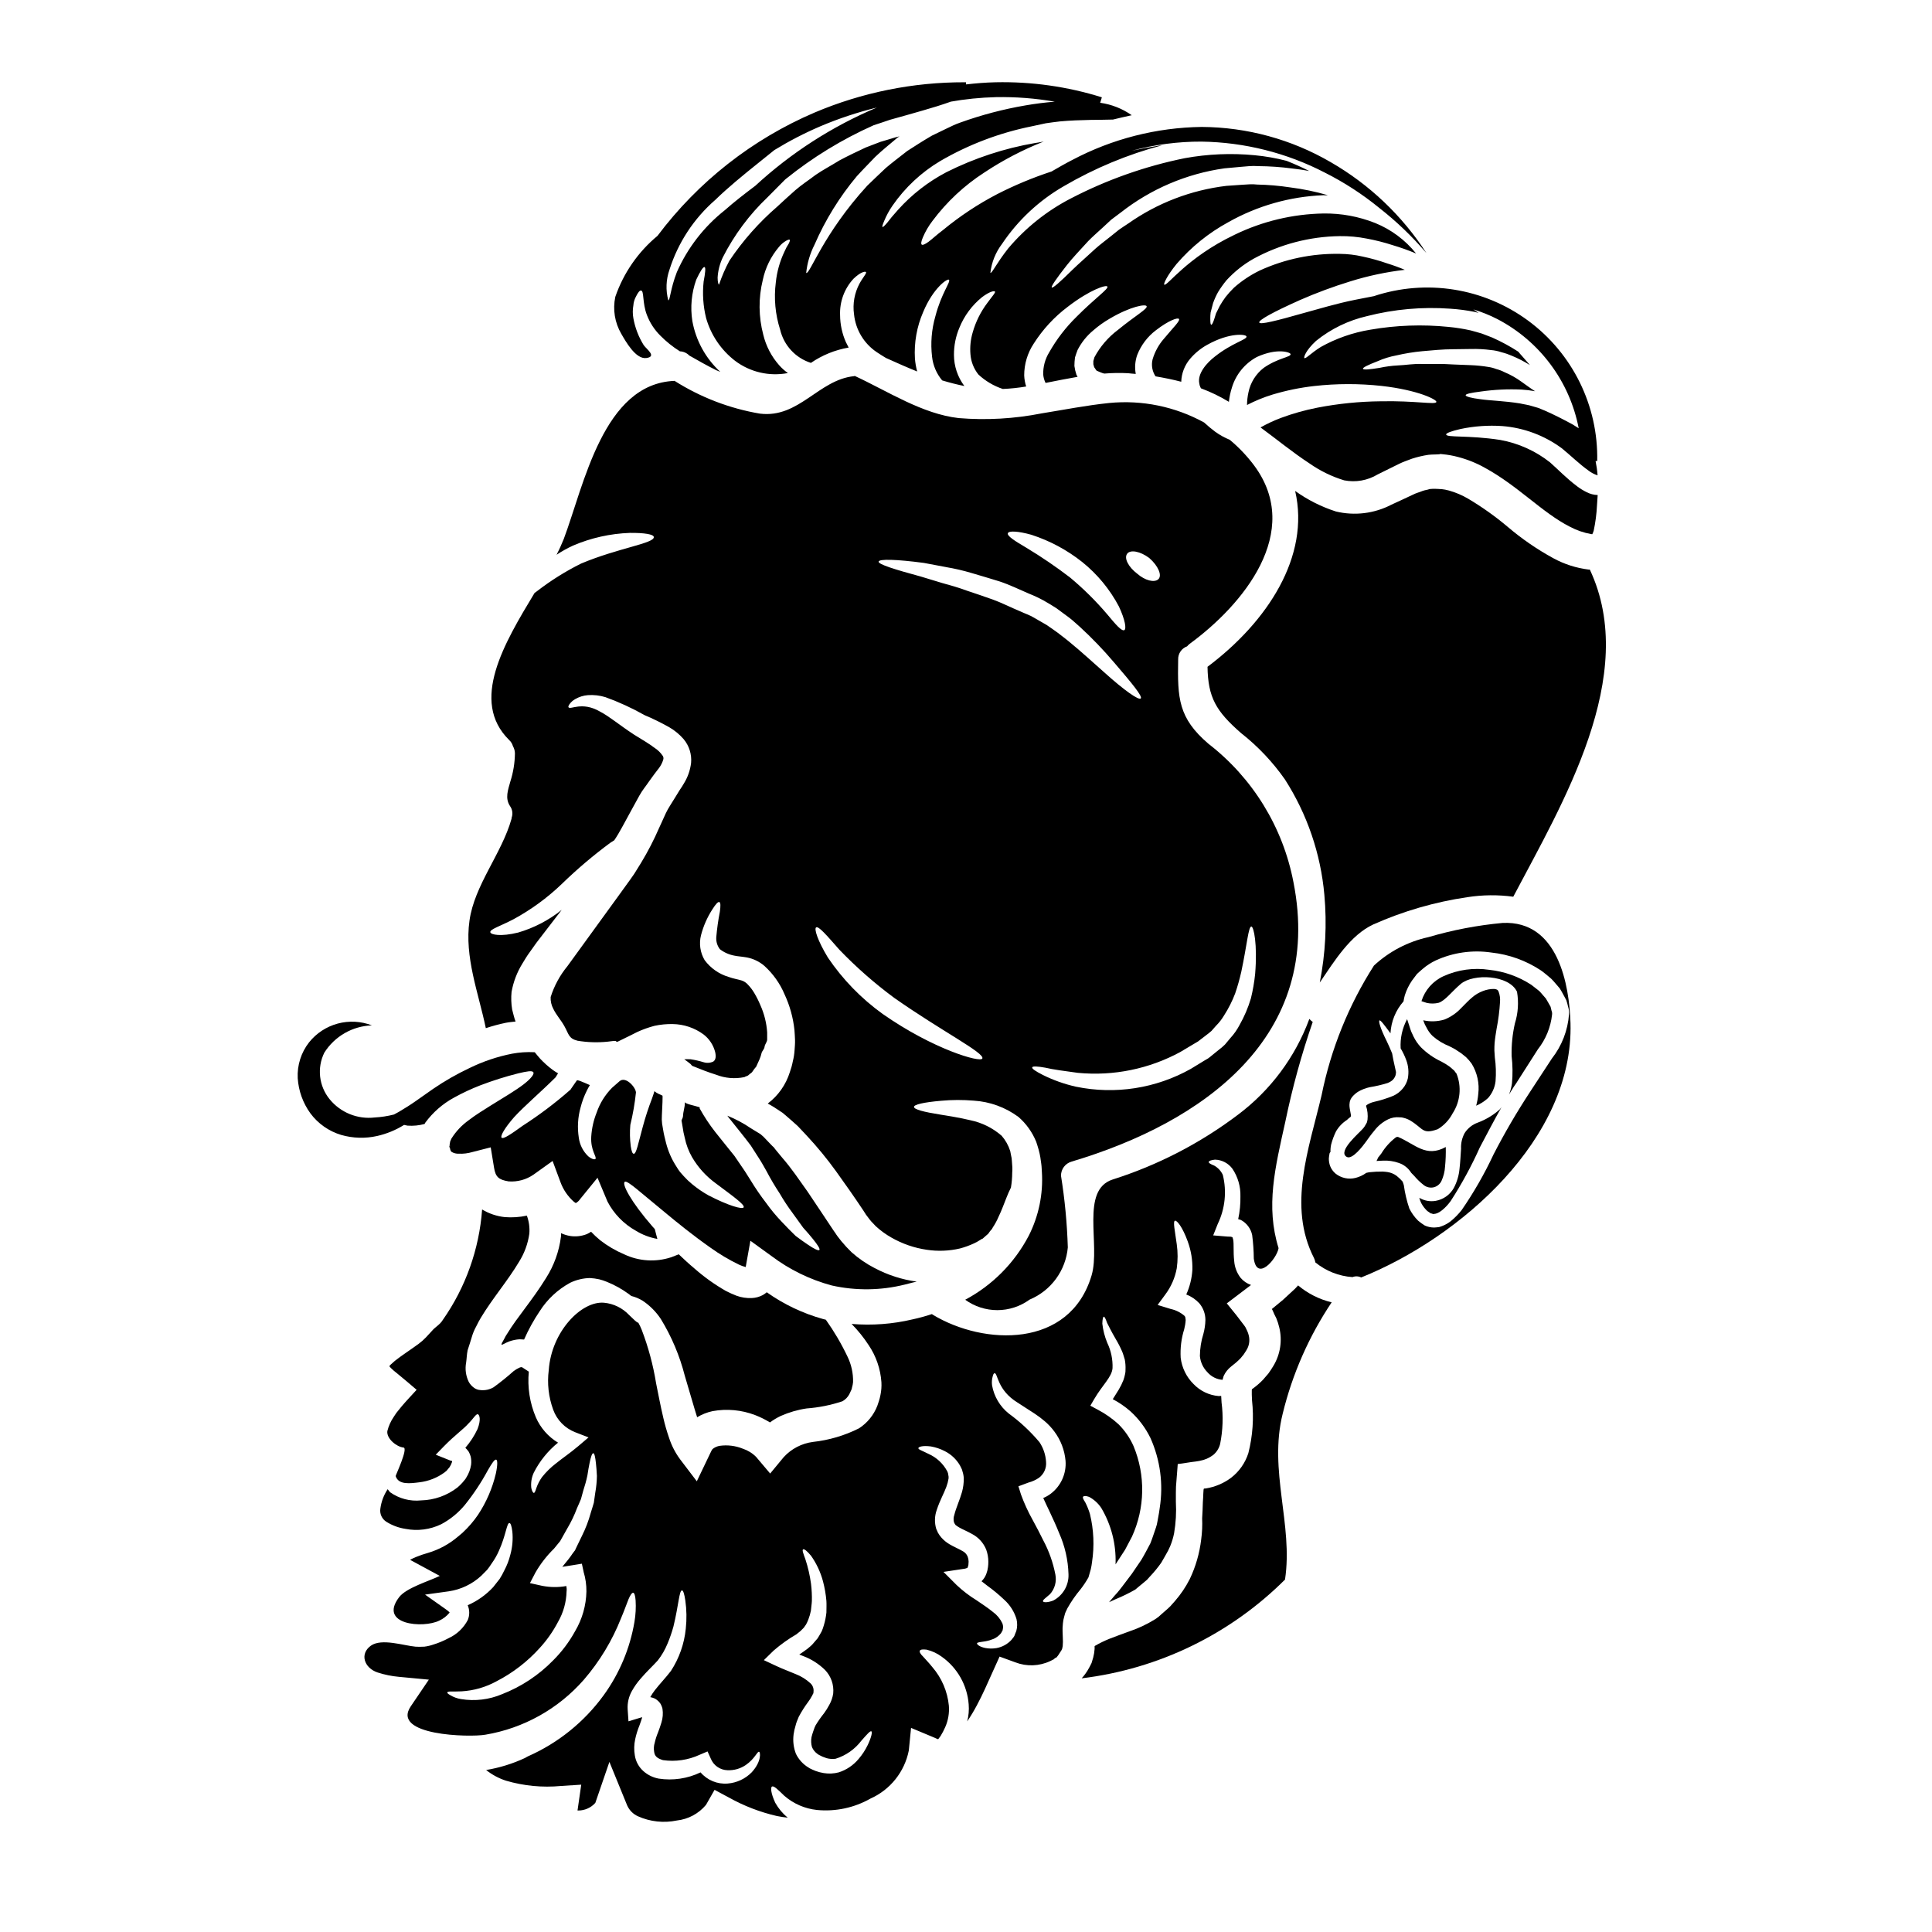 <?xml version="1.0" encoding="UTF-8"?>
<!-- Uploaded to: ICON Repo, www.iconrepo.com, Generator: ICON Repo Mixer Tools -->
<svg fill="#000000" width="800px" height="800px" version="1.1" viewBox="144 144 512 512" xmlns="http://www.w3.org/2000/svg">
 <g>
  <path d="m362.1 493.55c-5.34-1.484-10.379-3.883-14.902-7.086-0.328 0.281-0.68 0.531-1.055 0.746-0.902 0.477-1.902 0.746-2.922 0.789-1.379 0.059-2.754-0.152-4.047-0.621-0.965-0.375-1.91-0.801-2.832-1.277-2.945-1.684-5.715-3.66-8.266-5.902-1.523-1.273-2.894-2.551-4.199-3.793l-2.019 0.789v-0.004c-4.094 1.344-8.551 1.059-12.445-0.785-2.277-0.961-4.422-2.219-6.375-3.738-0.844-0.695-1.645-1.445-2.398-2.238-0.355 0.23-0.73 0.438-1.117 0.621-1.402 0.555-2.93 0.727-4.418 0.5-0.84-0.141-1.656-0.391-2.426-0.746-0.031 0.344 0.031 0.652-0.031 0.996-0.496 3.871-1.84 7.59-3.938 10.887-3.641 5.902-7.652 10.391-10.297 14.75v-0.004c-0.297 0.434-0.562 0.891-0.785 1.367l-0.496 0.906c-0.062 0.059-0.105 0.133-0.125 0.215-0.031 0.062-0.215 0.527 0 0.469 0.094-0.031 0.246-0.125 0.469-0.219h-0.004c0.484-0.258 0.984-0.488 1.492-0.688 0.875-0.309 1.785-0.5 2.711-0.559 0.395 0 0.789 0.031 1.211 0.062 1.156-2.625 2.543-5.144 4.148-7.523 2.012-3.156 4.797-5.75 8.09-7.531 1.625-0.773 3.394-1.199 5.195-1.242 0.836 0.047 1.668 0.164 2.484 0.34 0.68 0.172 1.348 0.391 1.992 0.656 2.066 0.832 4.023 1.918 5.82 3.234 0.25 0.184 0.469 0.344 0.684 0.527 1.055 0.258 2.062 0.68 2.988 1.246 1.91 1.273 3.551 2.91 4.82 4.824 2.867 4.68 5.016 9.766 6.375 15.086 0.812 2.801 1.684 5.754 2.613 8.867 0.219 0.715 0.438 1.398 0.652 2.113h0.004c1.258-0.762 2.637-1.309 4.078-1.617 3.797-0.695 7.719-0.328 11.324 1.059 1.352 0.523 2.652 1.168 3.887 1.93 0.898-0.66 1.855-1.234 2.863-1.715 2.18-0.965 4.484-1.637 6.844-1.988 3.231-0.238 6.418-0.875 9.488-1.898 0.781-0.43 1.418-1.078 1.836-1.867l0.527-1.121c0.102-0.203 0.164-0.426 0.188-0.652 0.145-0.465 0.238-0.945 0.281-1.43 0.059-2.359-0.453-4.695-1.492-6.812-1.625-3.406-3.539-6.664-5.727-9.738z"/>
  <path d="m496.91 489.13c-3.273-0.781-6.32-2.316-8.898-4.481-0.246 0.281-0.527 0.59-0.812 0.871-1.086 0.996-2.144 1.992-3.203 2.957-1.023 0.844-1.988 1.648-2.984 2.461h0.074l0.219 0.434v-0.004c0.109 0.301 0.234 0.59 0.375 0.875l0.559 1.117c0.328 0.801 0.59 1.621 0.785 2.461 0.836 3.465 0.273 7.121-1.574 10.172-0.434 0.684-0.84 1.371-1.309 1.992l-1.418 1.648c-0.883 0.918-1.852 1.75-2.894 2.488l-0.062 0.062-0.031 0.312v1.121l0.062 1.492v-0.004c0.516 4.68 0.191 9.41-0.965 13.969-0.824 2.609-2.434 4.902-4.602 6.566-1.945 1.449-4.207 2.41-6.598 2.801-0.59 0.094-0.59-0.062-0.652 0.246l-0.031 0.156-0.059 0.934c-0.031 0.789-0.062 1.574-0.125 2.363-0.031 1.363-0.094 2.766-0.184 4.199h-0.004c0.086 1.891 0 3.785-0.254 5.66-0.43 3.625-1.445 7.156-3.016 10.453-1.055 2.078-2.359 4.023-3.887 5.785l-1.273 1.434c-0.395 0.434-0.789 0.711-1.18 1.086l-1.18 1.027-0.59 0.531-0.156 0.152-0.312 0.215-0.121 0.094-0.5 0.344-0.004 0.004c-2.113 1.312-4.367 2.375-6.719 3.172-1.969 0.715-3.766 1.371-5.352 1.992h-0.004c-1.316 0.527-2.598 1.152-3.824 1.863-0.062 0.031-0.062 0.062-0.125 0.094v0.004c0.016 0.246 0.016 0.496 0 0.746-0.051 0.766-0.176 1.527-0.371 2.269l-0.344 1.148-0.094 0.312-0.062 0.125-0.344 0.684-0.184 0.344c-0.547 1.047-1.227 2.019-2.023 2.894 20.379-2.465 39.348-11.676 53.883-26.168 2.207-14.527-4.387-28.867-0.621-43.926 2.559-10.535 6.957-20.539 12.988-29.551z"/>
  <path d="m507.95 388.98c7.938-3.531 16.324-5.961 24.922-7.219 4.027-0.629 8.121-0.668 12.16-0.121 12.941-24.578 33.508-58.578 20.281-86.707h-0.371 0.004c-3.25-0.406-6.394-1.418-9.273-2.984-4.348-2.371-8.438-5.188-12.203-8.402-3.266-2.746-6.754-5.223-10.422-7.402-1.582-0.926-3.273-1.645-5.039-2.144-0.684-0.188-1.379-0.32-2.086-0.395h-0.344l-0.395-0.031-0.809-0.031h0.004c-0.508-0.016-1.02 0.008-1.527 0.062-0.621 0.246-1.055 0.215-1.867 0.5-0.871 0.371-1.648 0.527-2.551 0.992-1.898 0.906-3.793 1.773-5.691 2.644h0.004c-4.527 2.359-9.754 3-14.719 1.805-3.859-1.242-7.5-3.078-10.797-5.441 4.016 17.359-7.371 34.715-23.223 46.602 0.125 8.121 2.238 11.762 8.898 17.578h0.004c4.445 3.496 8.355 7.625 11.602 12.258 5.906 9.207 9.496 19.707 10.461 30.605 0.703 7.758 0.293 15.578-1.211 23.223 3.922-5.766 8.09-12.551 14.188-15.391z"/>
  <path d="m278.17 415.03c0.789-0.156 1.648-0.215 2.461-0.312-0.375-0.965-0.621-2.148-0.902-3.172-0.258-1.543-0.309-3.113-0.16-4.668 0.477-2.684 1.457-5.25 2.894-7.562 0.621-1.027 1.273-2.113 1.84-2.863l1.836-2.582c2.269-2.957 4.512-5.879 6.719-8.742l-0.004 0.004c-3.418 2.734-7.336 4.777-11.539 6.004-4.637 1.148-7.219 0.559-7.371-0.062-0.219-0.789 2.609-1.617 6.066-3.426l-0.004 0.004c4.695-2.539 9.027-5.699 12.879-9.395 4.043-3.93 8.344-7.578 12.879-10.926l1.027-0.652c1.496-2.207 2.754-4.789 4.137-7.25 0.844-1.555 1.68-3.078 2.523-4.602 0.844-1.523 1.77-2.555 2.613-3.828 0.434-0.59 0.871-1.211 1.309-1.801l0.711-0.934 0.531-0.684v-0.004c0.512-0.672 0.898-1.43 1.148-2.238 0.137-0.395 0.055-0.836-0.215-1.152-0.512-0.734-1.156-1.367-1.898-1.867-1.711-1.309-3.641-2.394-5.633-3.641-3.938-2.582-6.566-4.852-9.055-6.129-4.789-2.754-7.809-0.344-8.305-1.117-0.094-0.156 0-0.395 0.246-0.789h0.004c0.398-0.566 0.918-1.035 1.523-1.367 1.027-0.602 2.176-0.961 3.363-1.055 1.562-0.105 3.133 0.07 4.633 0.527 3.602 1.301 7.09 2.902 10.422 4.789 2.238 0.938 4.418 2.008 6.531 3.203 1.43 0.832 2.715 1.898 3.797 3.148 1.465 1.754 2.176 4.019 1.969 6.297-0.238 1.973-0.91 3.863-1.969 5.539-0.215 0.395-0.465 0.746-0.68 1.09l-0.375 0.559c0 0.031-0.031 0.031-0.031 0.062s-0.031 0.062-0.062 0.094-0.062 0.059 0 0.031v0.004c-0.039 0.035-0.07 0.074-0.098 0.121-0.375 0.621-0.742 1.242-1.148 1.867-0.746 1.273-1.711 2.613-2.301 3.891-0.59 1.273-1.18 2.551-1.773 3.891l-0.004-0.004c-1.391 3.219-3 6.336-4.82 9.336-0.496 0.809-0.996 1.645-1.523 2.457-0.438 0.746-0.996 1.434-1.492 2.176-1.027 1.434-2.086 2.894-3.148 4.356-4.262 5.848-8.711 12.008-13.348 18.387-1.988 2.418-3.5 5.195-4.445 8.184-0.055 1.094 0.191 2.184 0.715 3.148 0.789 1.648 2.055 2.988 2.926 4.574 1.18 2.086 1.09 3.266 3.484 3.856h-0.004c2.644 0.441 5.336 0.523 8 0.246l1.523-0.184h0.559l0.184 0.152 0.316 0.062 3.484-1.707c0.559-0.285 1.148-0.594 1.738-0.875 1.484-0.684 3.023-1.234 4.606-1.648 1.582-0.34 3.203-0.496 4.82-0.465 2.938 0.043 5.785 1 8.152 2.738 1.516 1.16 2.598 2.789 3.082 4.637 0.312 1.309 0.121 2.144-0.469 2.551-0.805 0.391-1.73 0.457-2.582 0.188-1.141-0.348-2.305-0.613-3.484-0.789-0.559 0-1.09-0.031-1.648 0 0.559 0.395 1.121 0.812 1.648 1.242 0.184 0.188 0.281 0.344 0.438 0.5 2.207 0.902 4.352 1.738 6.375 2.363 2.387 0.934 4.992 1.152 7.5 0.625 0.344-0.246 0.789-0.246 1.117-0.559 0.312-0.375 0.746-0.465 1.027-0.934s0.621-0.871 0.965-1.273c0.281-0.652 0.59-1.309 0.871-1.93 0.242-0.551 0.43-1.125 0.562-1.715 0.121-0.496 0.742-0.996 0.789-1.68 0.094-0.621 0.684-1.242 0.684-1.867v-1.898 0.004c-0.168-2.496-0.777-4.941-1.805-7.219-0.449-1.086-0.977-2.137-1.574-3.148-0.492-0.852-1.09-1.633-1.773-2.336-0.445-0.496-1.016-0.863-1.652-1.059-0.871-0.281-2.144-0.465-3.422-0.934h0.004c-2.543-0.758-4.769-2.316-6.348-4.445-1.18-1.988-1.527-4.359-0.965-6.598 0.633-2.438 1.652-4.758 3.019-6.871 0.871-1.371 1.492-2.055 1.836-1.93s0.375 1.023 0.125 2.672h-0.004c-0.43 2.203-0.738 4.426-0.93 6.66-0.078 1.141 0.262 2.269 0.961 3.172 1.141 0.875 2.477 1.461 3.891 1.711 0.809 0.184 1.836 0.215 3.234 0.465 1.727 0.324 3.336 1.098 4.664 2.242 2.316 2.098 4.144 4.676 5.356 7.559 1.387 2.984 2.269 6.176 2.613 9.445 0.062 0.871 0.125 1.738 0.152 2.644s-0.059 1.801-0.121 2.703v0.004c-0.062 0.996-0.219 1.988-0.469 2.957-0.184 0.973-0.449 1.93-0.789 2.859-1.035 3.312-3.078 6.219-5.848 8.309 0.527 0.312 1.086 0.59 1.617 0.934 0.789 0.527 1.574 1.027 2.363 1.555 0.742 0.652 1.492 1.273 2.238 1.93l1.148 1.027 0.621 0.559 0.469 0.5c0.621 0.652 1.242 1.336 1.898 2.019 2.777 2.977 5.363 6.125 7.746 9.426 2.426 3.363 4.883 6.875 7.25 10.422l0.434 0.684 0.219 0.344 0.09 0.125 0.965 1.273v0.004c0.262 0.328 0.543 0.641 0.844 0.934l0.742 0.789v-0.004c1.254 1.148 2.633 2.152 4.109 2.988 2.883 1.652 6.047 2.75 9.332 3.234 2.953 0.457 5.965 0.34 8.871-0.34 1.293-0.344 2.551-0.805 3.762-1.371 0.559-0.262 1.098-0.562 1.617-0.902l0.395-0.246 0.184-0.062c0.031 0 0.094-0.062 0.094-0.062l0.031-0.027 0.031-0.031 0.559-0.5 0.789-0.684c0.184-0.215 0.246-0.375 0.395-0.559 0.246-0.375 0.562-0.527 0.812-1.09l-0.004-0.004c0.594-0.887 1.102-1.824 1.523-2.801 0.902-1.867 1.523-3.672 2.117-5.117 0.352-0.91 0.746-1.805 1.184-2.676 0.223-1.301 0.336-2.617 0.34-3.934 0.043-0.488 0.051-0.977 0.031-1.461-0.031-0.594-0.094-1.18-0.125-1.742v-0.004c-0.02-0.473-0.09-0.941-0.215-1.398l-0.219-1.148h-0.004c-0.473-1.492-1.242-2.867-2.269-4.047-2.359-2.055-5.203-3.469-8.266-4.106-2.957-0.715-5.691-1.117-7.934-1.492-4.481-0.715-7.031-1.371-7.031-2.055 0.031-0.621 2.551-1.211 7.188-1.617 2.879-0.266 5.777-0.273 8.66-0.031 4.285 0.266 8.402 1.77 11.855 4.328 2.059 1.801 3.668 4.059 4.695 6.594 0.246 0.684 0.438 1.402 0.652 2.117 0.18 0.656 0.324 1.32 0.438 1.992 0.094 0.59 0.152 1.148 0.246 1.738 0.125 0.906 0.094 1.402 0.156 2.117h0.004c0.371 5.852-0.836 11.699-3.488 16.926-3.781 7.215-9.645 13.121-16.832 16.953 2.481 1.793 5.469 2.758 8.531 2.754 3.062-0.008 6.047-0.98 8.52-2.785 2.793-1.164 5.215-3.07 7-5.508 1.789-2.441 2.875-5.324 3.141-8.336-0.195-6.356-0.797-12.695-1.805-18.977-0.023-1.754 1.141-3.301 2.832-3.766 34.75-10.359 66.887-33.039 58.77-74.039-2.785-14.566-10.797-27.613-22.527-36.68-7.992-6.844-8.211-12.039-8.027-22.367v-0.004c-0.035-1.539 0.918-2.926 2.363-3.449 0.215-0.254 0.453-0.484 0.715-0.688 13.969-10.207 30.176-29.586 17.047-47.258-1.875-2.504-4.035-4.781-6.438-6.781-1.352-0.555-2.637-1.266-3.824-2.113-1.043-0.773-2.043-1.602-2.988-2.488-7.68-4.219-16.449-6.019-25.168-5.164-6.039 0.621-11.977 1.801-17.891 2.754-7.227 1.426-14.617 1.848-21.961 1.246-9.68-1.086-18.82-7.125-27.551-11.168-0.078 0.004-0.152 0.023-0.223 0.059-9.395 0.965-14.562 11.203-24.918 9.926-8.039-1.363-15.73-4.312-22.617-8.68-18.918 0.711-24.008 27.656-29.367 41.902-0.531 1.309-1.152 2.707-1.902 4.168l0.004 0.004c1.387-0.918 2.844-1.73 4.356-2.426 4.769-2.039 9.875-3.18 15.059-3.363 3.891-0.031 6.297 0.375 6.344 1.09 0.215 1.68-9.301 2.863-19.258 7.031-4.152 2.066-8.09 4.535-11.758 7.375-0.219 0.152-0.395 0.281-0.59 0.434-8.062 13.348-17.203 28.652-6.723 38.965v0.004c0.477 0.434 0.824 0.996 0.996 1.617 0.332 0.578 0.516 1.23 0.531 1.898-0.031 2.539-0.441 5.059-1.215 7.477-0.621 2.238-1.461 4.418-0.09 6.504 0.641 0.891 0.805 2.043 0.434 3.082 0.004 0.102-0.004 0.207-0.035 0.309-2.582 9.207-9.84 17.574-11.137 26.969-1.371 9.676 2.363 19.07 4.328 28.496l0.004 0.004c1.777-0.59 3.586-1.074 5.418-1.449zm178.7 7.715c1.242-0.746 2.488-1.461 3.703-2.207l0.902-0.531 0.684-0.527 1.461-1.117v-0.004c0.496-0.359 0.973-0.742 1.434-1.152l1.18-1.34c0.828-0.824 1.551-1.75 2.148-2.754 1.184-1.84 2.176-3.801 2.953-5.848 0.641-1.879 1.18-3.789 1.617-5.723 1.527-7.156 1.871-12.008 2.676-12.008 0.621 0.027 1.648 4.664 0.996 12.594-0.223 2.168-0.598 4.32-1.117 6.438-0.734 2.469-1.746 4.848-3.019 7.086-0.656 1.25-1.473 2.414-2.43 3.453-0.465 0.562-0.965 1.152-1.43 1.711-0.535 0.527-1.105 1.016-1.711 1.461l-1.77 1.434c-0.316 0.281-0.648 0.543-0.996 0.785l-0.906 0.527c-1.211 0.746-2.426 1.492-3.668 2.238-9.242 5.188-20.047 6.867-30.426 4.727-3.039-0.68-5.984-1.723-8.773-3.109-1.969-0.996-2.957-1.68-2.832-2.023 0.121-0.344 1.402-0.281 3.488 0.094 2.051 0.5 5.039 0.871 8.66 1.371l-0.004-0.004c9.414 0.898 18.879-1.043 27.184-5.57zm-14.168-132c0.871-1.148 3.484-0.652 5.848 1.121 2.394 2.082 3.484 4.637 2.426 5.629-1.059 0.992-3.543 0.344-5.602-1.461-2.344-1.773-3.555-4.137-2.656-5.289zm-25.324-5.008h-0.004c4.871 1.582 9.422 4.023 13.43 7.207 4.004 3.219 7.305 7.219 9.707 11.758 1.676 3.578 2.051 6.008 1.43 6.297-0.715 0.312-2.269-1.492-4.543-4.231-2.996-3.519-6.289-6.777-9.84-9.738-3.691-2.824-7.535-5.441-11.512-7.84-3.172-1.867-5.227-3.172-4.949-3.891 0.234-0.652 2.625-0.59 6.297 0.438zm-28.59 7.434 5.945 1.117-0.008 0.004c2.293 0.383 4.559 0.91 6.785 1.574 2.363 0.684 4.82 1.434 7.371 2.211 2.551 0.84 5.117 2.082 7.715 3.203v0.004c1.344 0.531 2.66 1.145 3.934 1.832 1.18 0.684 2.336 1.34 3.457 2.086 1.117 0.84 2.238 1.648 3.324 2.457 1.086 0.809 1.969 1.711 2.926 2.519 3.188 2.934 6.191 6.059 8.992 9.363 4.762 5.539 7.594 8.992 7.086 9.551-0.508 0.559-4.293-2.055-9.707-6.938-2.754-2.426-5.902-5.348-9.52-8.305-0.934-0.715-1.867-1.492-2.797-2.176-0.934-0.684-1.93-1.371-2.926-2.055-1.152-0.652-2.269-1.309-3.457-1.992-0.965-0.59-2.363-1.059-3.543-1.617-2.488-1.027-4.82-2.238-7.215-3.109-2.394-0.871-4.793-1.648-7.004-2.398-2.238-0.84-4.418-1.43-6.438-1.992-2.023-0.621-3.891-1.18-5.633-1.707-7-1.902-11.387-3.266-11.23-3.984 0.156-0.715 4.68-0.609 11.957 0.355zm-28.512 96.602c0.652-0.438 2.797 2.082 6.16 5.902 4.484 4.664 9.355 8.941 14.562 12.785 12.539 8.805 24.008 14.59 23.332 16.055-0.465 1.18-13.062-2.461-26.41-11.809-5.688-4.09-10.605-9.152-14.527-14.957-2.715-4.492-3.676-7.582-3.117-7.977z"/>
  <path d="m315.29 238.88c2.863-0.395 0.062-2.332-0.684-3.391h-0.004c-1.363-2.188-2.297-4.617-2.754-7.156-0.203-1.121-0.203-2.269 0-3.391 0.055-0.797 0.277-1.57 0.652-2.273 0.559-1.148 1.023-1.738 1.367-1.676 0.875 0.027 0.312 3.262 1.574 6.5 0.789 2.059 2.008 3.926 3.578 5.477 1.555 1.574 3.289 2.961 5.164 4.137 0.941 0.039 1.836 0.438 2.492 1.117 2.301 1.309 4.695 2.676 7.156 3.891 0.375 0.156 0.715 0.281 1.055 0.438-3.871-3.562-6.473-8.293-7.406-13.469-0.578-3.68-0.223-7.445 1.027-10.953 1.09-2.332 1.867-3.484 2.207-3.356 0.344 0.125 0.188 1.555-0.246 3.856-0.344 3.227-0.125 6.488 0.652 9.641 1.273 4.496 3.957 8.465 7.652 11.324 4.004 3.027 9.102 4.215 14.031 3.266-0.844-0.59-1.617-1.281-2.301-2.055-2.055-2.316-3.508-5.106-4.231-8.117-1.254-4.746-1.297-9.73-0.125-14.496 0.676-3.203 2.129-6.188 4.234-8.695 0.531-0.676 1.184-1.246 1.926-1.68 0.496-0.281 0.84-0.395 0.965-0.281 0.125 0.113 0.031 0.438-0.219 0.965-0.445 0.68-0.828 1.398-1.148 2.144-1.23 2.574-2.012 5.344-2.305 8.184-0.543 4.215-0.148 8.496 1.148 12.539 0.984 4.164 4.078 7.504 8.152 8.801 3.004-2.059 6.418-3.445 10.004-4.059-0.246-0.5-0.527-0.996-0.742-1.465v0.004c-0.992-2.246-1.512-4.672-1.527-7.125-0.145-3.559 1.129-7.027 3.543-9.645 1.867-1.801 3.047-1.992 3.293-1.801 0.312 0.281-0.742 1.34-1.676 3.047v-0.004c-1.348 2.504-1.863 5.371-1.465 8.184 0.418 4.051 2.606 7.707 5.977 9.988 0.84 0.562 1.676 1.09 2.488 1.574 2.828 1.273 5.57 2.492 8.266 3.578-0.301-1.121-0.5-2.266-0.594-3.422-0.25-4.219 0.496-8.441 2.18-12.32 2.707-6.504 6.535-9.02 6.844-8.559 0.531 0.5-2.019 3.543-3.606 9.676-1.008 3.484-1.305 7.133-0.875 10.734 0.254 2.305 1.188 4.481 2.676 6.254 1.93 0.59 3.891 1.086 5.879 1.492h0.004c-1.781-2.379-2.75-5.269-2.758-8.242-0.016-2.469 0.473-4.914 1.434-7.188 1.281-3.172 3.348-5.965 6.004-8.117 1.992-1.492 3.203-1.742 3.426-1.492 0.219 0.25-0.746 1.273-1.969 2.957v-0.004c-1.797 2.367-3.129 5.043-3.938 7.902-0.547 1.855-0.746 3.797-0.59 5.727 0.137 1.977 0.875 3.863 2.113 5.41 1.859 1.727 4.066 3.031 6.473 3.828 2.074-0.09 4.141-0.309 6.188-0.656-0.312-0.953-0.488-1.949-0.527-2.953 0-2.988 0.875-5.91 2.519-8.402 2.394-3.769 5.453-7.082 9.023-9.77 5.848-4.512 10.27-5.945 10.516-5.348 0.312 0.621-3.266 3.047-8.184 7.992v0.004c-2.852 2.789-5.293 5.965-7.258 9.438-1.082 1.766-1.633 3.809-1.574 5.879 0.07 0.77 0.281 1.52 0.621 2.211 2.801-0.559 5.633-1.121 8.492-1.617l-0.312-0.559 0.004-0.004c-0.258-0.75-0.438-1.527-0.539-2.312 0.004-0.762 0.055-1.52 0.156-2.273 0.219-0.684 0.438-1.34 0.684-1.969v0.004c1.023-2.004 2.445-3.773 4.18-5.207 1.348-1.176 2.809-2.219 4.356-3.109 5.539-3.266 9.582-3.938 9.77-3.266 0.281 0.684-3.051 2.519-7.656 6.297v-0.004c-2.559 1.93-4.672 4.394-6.184 7.219-0.078 0.34-0.172 0.672-0.285 0.996 0.016 0.289 0.016 0.582 0 0.871 0.125 0.281 0.125 0.562 0.25 0.812l0.281 0.395 0.121 0.219 0.285 0.312c0.09 0.062 0.059 0 0.09 0v-0.004c0.078 0.051 0.16 0.09 0.246 0.125 0.344 0.188 0.812 0.316 1.246 0.5l0.395 0.094h0.004c2.094-0.176 4.195-0.207 6.297-0.094 0.652 0.062 1.34 0.152 2.023 0.184-0.316-1.684-0.18-3.422 0.391-5.039 1.016-2.578 2.719-4.832 4.922-6.508 3.457-2.676 5.848-3.453 6.129-3.019 0.375 0.5-1.461 2.211-3.938 5.195-1.41 1.598-2.449 3.488-3.051 5.535-0.375 1.539-0.09 3.164 0.789 4.481 2.301 0.395 4.574 0.844 6.812 1.434 0.074-2.242 0.906-4.391 2.363-6.098 1.262-1.48 2.781-2.727 4.481-3.672 6.035-3.391 10.449-2.828 10.449-2.207 0.156 0.809-3.762 1.648-8.367 5.289-2.207 1.707-4.695 4.543-4.137 7.156 0.039 0.336 0.133 0.66 0.281 0.965l0.152 0.312v-0.004c2.578 0.953 5.059 2.152 7.406 3.578 0.137-1.27 0.398-2.519 0.789-3.734 1.035-3.492 3.422-6.426 6.629-8.152 5.539-2.519 8.988-1.18 8.926-0.742 0.125 0.789-3.356 0.992-7.125 3.637-2.082 1.609-3.519 3.918-4.039 6.5-0.242 1.094-0.367 2.211-0.375 3.332 2.164-1.121 4.422-2.043 6.75-2.758 3.617-1.086 7.324-1.848 11.074-2.269 5.914-0.664 11.883-0.676 17.797-0.031 9.738 1.09 14.777 3.672 14.562 4.262-0.246 0.789-5.41-0.371-14.777-0.184-5.606 0.055-11.199 0.617-16.707 1.68-3.336 0.648-6.613 1.57-9.801 2.758-1.832 0.695-3.609 1.527-5.316 2.488 4.328 3.172 8.461 6.594 13.035 9.582 2.797 1.953 5.883 3.453 9.145 4.445 3.047 0.594 6.207 0.035 8.867-1.574 1.867-0.934 3.762-1.867 5.664-2.797 0.992-0.5 2.269-0.934 3.422-1.371h-0.004c1.422-0.461 2.879-0.805 4.359-1.027 0.711-0.09 1.148-0.062 1.707-0.09l0.812-0.031 0.434-0.031 0.188-0.062h0.094l0.59 0.062c1.344 0.129 2.676 0.367 3.981 0.715 2.512 0.648 4.926 1.621 7.188 2.894 8.773 4.789 15.18 11.883 22.461 15.582 1.773 0.949 3.688 1.613 5.664 1.969 0.102 0.023 0.207 0.031 0.312 0.031 0.152-0.297 0.277-0.609 0.371-0.934 0.469-2.203 0.762-4.441 0.871-6.691 0.062-0.934 0.121-1.836 0.184-2.754h0.004c-1.043-0.031-2.066-0.301-2.988-0.789-0.863-0.426-1.688-0.938-2.457-1.52-2.863-2.148-5.07-4.484-7.188-6.348v-0.004c-3.844-3.031-8.371-5.07-13.188-5.941-8.492-1.309-14.281-0.559-14.344-1.461 0-0.344 1.34-0.871 3.793-1.434 3.629-0.766 7.344-1.031 11.047-0.785 5.727 0.441 11.215 2.488 15.832 5.902 2.43 1.992 4.637 4.172 7.035 5.879 0.727 0.566 1.547 0.996 2.426 1.277-0.094-1.273-0.27-2.539-0.527-3.789h0.434-0.004c0.309-14.633-6.512-28.5-18.285-37.188-11.777-8.688-27.039-11.113-40.926-6.504-1.629 0.301-3.254 0.621-4.875 0.949-5.289 1.059-9.84 2.488-13.562 3.484-7.434 2.117-11.699 3.172-11.914 2.551s3.516-2.703 10.672-5.902l-0.004-0.004c4.398-1.93 8.906-3.602 13.5-5.012 4.695-1.461 9.52-2.484 14.406-3.051-1.508-0.637-3.043-1.195-4.606-1.676-2.148-0.75-4.34-1.363-6.566-1.836-1.988-0.461-4.023-0.699-6.066-0.715-7.312-0.137-14.566 1.371-21.219 4.418-2.465 1.199-4.758 2.727-6.812 4.543-0.797 0.781-1.547 1.609-2.238 2.484-0.551 0.75-1.059 1.531-1.523 2.336l-0.996 1.992c-0.215 0.684-0.375 1.242-0.527 1.68-0.312 0.902-0.562 1.367-0.746 1.336-0.184-0.031-0.246-0.527-0.246-1.492h-0.004c-0.012-0.594 0.02-1.184 0.09-1.773 0.188-0.715 0.395-1.574 0.656-2.492v0.004c0.355-1 0.793-1.969 1.305-2.894 0.668-1.086 1.406-2.125 2.211-3.109 2.078-2.277 4.504-4.211 7.188-5.727 7.027-3.844 14.887-5.906 22.895-6.004 2.394-0.031 4.781 0.188 7.125 0.652 2.328 0.43 4.625 1.012 6.879 1.746 2.102 0.621 4.168 1.359 6.191 2.207-2.867-3.582-6.609-6.367-10.863-8.09-4.352-1.727-9.004-2.582-13.688-2.516-8.156 0.145-16.18 2.062-23.52 5.625-12.82 6.098-17.984 13.844-18.668 13.223-0.246-0.152 0.684-2.301 3.297-5.512h0.004c3.848-4.465 8.477-8.199 13.656-11.02 7.703-4.348 16.328-6.801 25.168-7.156 0.395 0 0.812 0.031 1.246 0-3.289-0.961-6.648-1.656-10.047-2.082-2.887-0.438-5.793-0.688-8.711-0.746-0.672-0.078-1.348-0.102-2.023-0.062l-2.055 0.125-4.016 0.281v-0.004c-9.383 1.113-18.344 4.543-26.066 9.988-0.844 0.562-1.68 1.09-2.461 1.648-0.789 0.621-1.492 1.18-2.207 1.773-1.43 1.148-2.828 2.176-4.012 3.234-2.363 2.207-4.481 4.012-6.129 5.629-3.266 3.234-5.195 4.918-5.449 4.668-0.25-0.246 1.18-2.336 4.016-5.945 1.434-1.836 3.394-3.891 5.633-6.344 1.18-1.211 2.519-2.363 3.938-3.672 0.68-0.652 1.398-1.309 2.144-1.992 0.789-0.621 1.648-1.211 2.488-1.867v0.004c7.981-6.285 17.488-10.344 27.551-11.762 1.434-0.121 2.894-0.246 4.356-0.395l2.207-0.188h0.004c0.777-0.059 1.559-0.059 2.332 0 3.019 0.02 6.031 0.227 9.023 0.625 1.523 0.156 3.019 0.395 4.512 0.652-1.93-0.965-3.938-1.867-5.973-2.676-2.785-0.727-5.625-1.223-8.492-1.492-6.176-0.59-12.398-0.324-18.5 0.785-10.484 2.129-20.617 5.707-30.113 10.629-6.383 3.285-12.051 7.797-16.68 13.285-3.148 3.984-4.293 6.656-4.723 6.473v-0.004c0.324-2.781 1.387-5.422 3.078-7.652 4.231-6.312 9.863-11.566 16.457-15.348 8.133-4.746 16.863-8.375 25.961-10.797l-0.84 0.094-3.734 0.652c-1.18 0.219-2.293 0.469-3.449 0.699h0.004c6.027-1.633 12.25-2.449 18.496-2.422 11.383 0.168 22.566 2.981 32.672 8.219 5.117 2.574 9.941 5.703 14.387 9.328 4.562 3.566 8.762 7.586 12.527 11.992-6.43-9.938-15.133-18.199-25.387-24.105-10.375-6.039-22.152-9.254-34.156-9.324-11.961 0.152-23.707 3.148-34.281 8.738-1.883 0.957-3.703 2.019-5.531 3.074-4.945 1.621-9.762 3.625-14.395 5.996-5.125 2.668-9.953 5.871-14.406 9.551-1.617 1.211-2.863 2.394-3.793 3.078-0.934 0.684-1.574 0.934-1.801 0.746-0.227-0.184-0.156-0.871 0.312-1.93l-0.004 0.004c0.66-1.555 1.516-3.019 2.547-4.359 3.777-5.055 8.422-9.395 13.723-12.812 4.945-3.285 10.223-6.039 15.742-8.215-0.746 0.156-1.523 0.281-2.269 0.395v-0.004c-8.164 1.402-16.078 4.004-23.484 7.715-4.848 2.539-9.199 5.918-12.852 9.988-1.273 1.402-2.238 2.586-2.863 3.426-0.684 0.789-1.09 1.18-1.242 1.117s0.031-0.621 0.434-1.574v-0.004c0.586-1.434 1.328-2.797 2.211-4.07 3.316-4.797 7.625-8.824 12.629-11.809 7.519-4.379 15.707-7.488 24.234-9.207 1.242-0.281 2.488-0.531 3.762-0.812 1.242-0.152 2.461-0.375 3.766-0.496 2.703-0.246 5.379-0.344 8.059-0.395 1.992-0.031 3.984-0.031 5.973-0.094 1.617-0.395 3.297-0.789 4.981-1.148-2.488-1.746-5.356-2.879-8.367-3.301l0.445-1.445c-9.113-2.852-18.629-4.195-28.172-3.988-2.672 0.059-5.269 0.277-7.824 0.57v-0.57h-0.395c-13.656-0.035-27.18 2.699-39.754 8.031-16.496 7.055-30.848 18.32-41.617 32.668-5.141 4.262-9.012 9.855-11.184 16.168-0.703 3.34-0.145 6.82 1.574 9.77 1.18 2.051 3.856 6.844 6.656 6.438zm177.48-4.543h-0.004c3.945-3.184 8.562-5.426 13.504-6.562 7.195-1.84 14.637-2.504 22.043-1.969 2.215 0.141 4.418 0.43 6.594 0.871 0.312 0.094 0.621 0.152 0.934 0.246-0.469-0.344-0.938-0.625-1.406-0.938v0.004c2.199 0.664 4.336 1.523 6.379 2.57 11.223 5.852 19.16 16.504 21.559 28.934-0.539-0.336-1.078-0.672-1.609-1.012-2.461-1.34-5.164-2.707-7.312-3.641-0.59-0.246-1.211-0.496-1.801-0.742-0.562-0.156-1.09-0.312-1.617-0.469-0.996-0.344-2.18-0.469-3.203-0.715-4.262-0.684-7.934-0.742-10.484-1.117-2.519-0.312-3.938-0.715-3.938-1.059s1.402-0.652 3.938-0.965l-0.004-0.004c3.602-0.516 7.246-0.695 10.887-0.527 1.199 0.074 2.394 0.219 3.578 0.434-1.398-0.871-2.551-1.801-3.699-2.582h-0.004c-1.363-0.984-2.836-1.809-4.387-2.457-0.703-0.363-1.441-0.645-2.207-0.844-0.691-0.27-1.41-0.457-2.148-0.559-1.5-0.246-3.016-0.398-4.535-0.461-1.574-0.059-3.148-0.121-4.637-0.184-2.988-0.215-5.633-0.094-8.121-0.125-2.457-0.121-4.637 0.312-6.598 0.375-1.652 0.086-3.293 0.305-4.91 0.652-2.676 0.438-4.231 0.562-4.356 0.246-0.125-0.316 1.242-0.992 3.891-2.019h-0.004c1.582-0.699 3.242-1.211 4.945-1.527 2.254-0.523 4.543-0.898 6.848-1.117 2.519-0.215 5.41-0.527 8.336-0.527 1.492 0 3.047-0.031 4.637-0.062 1.754-0.043 3.512 0.051 5.254 0.281 0.965 0.082 1.914 0.281 2.832 0.59 0.938 0.234 1.852 0.547 2.738 0.934 1.652 0.684 3.246 1.504 4.762 2.457-0.684-0.789-1.402-1.617-2.086-2.398-0.344-0.395-0.684-0.746-0.996-1.152-2.191-1.422-4.488-2.668-6.875-3.731-0.934-0.344-1.836-0.715-2.754-1.059-1.027-0.312-2.055-0.59-3.082-0.871l-0.004 0.004c-1.887-0.418-3.797-0.719-5.723-0.902-6.938-0.707-13.941-0.457-20.812 0.742-4.598 0.754-9.027 2.301-13.094 4.574-2.644 1.648-4.047 3.266-4.356 2.926-0.188-0.188 0.34-1.992 3.106-4.543zm-84.855-64.594c5.231-0.098 10.461 0.305 15.617 1.203-2.621 0.211-5.227 0.543-7.762 0.984-5.879 1.004-11.656 2.523-17.266 4.543-0.59 0.215-1.43 0.527-1.801 0.715l-1.969 0.934c-1.273 0.621-2.551 1.242-3.793 1.836-2.301 1.34-4.422 2.707-6.504 4.047-1.992 1.574-3.938 3.016-5.727 4.543-1.68 1.617-3.356 3.148-4.883 4.664-11.73 12.82-15.211 23.582-16.176 23.117l-0.004-0.004c0.273-2.606 1.02-5.141 2.207-7.477 2.848-6.551 6.621-12.66 11.203-18.141 1.523-1.68 3.203-3.363 4.918-5.164 1.801-1.711 3.824-3.328 5.879-5.074 0.152-0.121 0.34-0.215 0.527-0.34-0.395 0.09-0.789 0.184-1.121 0.281-1.34 0.395-2.613 0.809-3.938 1.18-1.309 0.5-2.613 0.996-3.891 1.492-2.269 1.059-4.758 2.242-6.965 3.426-2.144 1.34-4.356 2.488-6.297 3.824-1.867 1.434-3.731 2.613-5.41 4.078-1.68 1.465-3.266 2.953-4.789 4.352l-0.004 0.004c-4.84 4.184-9.102 8.996-12.664 14.312-1.094 2.031-2.016 4.156-2.754 6.344-0.152 0-0.375-0.621-0.375-1.867 0.109-1.852 0.574-3.668 1.371-5.348 3.027-5.957 7.047-11.355 11.887-15.961 1.461-1.465 2.984-3.019 4.602-4.637 0.078-0.074 0.176-0.145 0.254-0.215 7.078-5.707 14.867-10.469 23.172-14.176l0.113-0.047c1.434-0.469 2.863-0.934 4.293-1.434 2.797-0.789 5.691-1.574 8.586-2.426 2.519-0.715 5.043-1.496 7.5-2.363l-0.227 0.023-0.004 0.004c4.027-0.719 8.102-1.133 12.191-1.234zm-46.488 7.715c4.844-2.051 9.848-3.711 14.957-4.961-11.859 4.996-22.762 12.016-32.219 20.738-2.922 2.199-5.695 4.348-8.094 6.481-5.504 4.348-9.863 9.977-12.695 16.398-1.773 4.602-1.773 7.477-2.269 7.477-0.719-2.676-0.609-5.504 0.312-8.117 2.266-7.164 6.465-13.562 12.133-18.496 3.356-3.266 7.309-6.504 11.477-9.84 1.059-0.84 2.117-1.68 3.172-2.551 0.348-0.273 0.68-0.543 1.012-0.816 3.914-2.394 7.996-4.504 12.215-6.312z"/>
  <path d="m433.06 559.91c0.148-0.637 0.262-1.281 0.336-1.93 0.652-4.258 0.465-8.602-0.559-12.785-0.32-1.062-0.738-2.094-1.242-3.078-0.469-0.715-0.746-1.215-0.559-1.465 0.188-0.246 0.684-0.281 1.574 0.031 1.324 0.703 2.449 1.73 3.266 2.988 2.625 4.449 3.93 9.551 3.762 14.715v0.188c0.074-0.141 0.156-0.27 0.25-0.395 0.746-1.148 1.496-2.301 2.269-3.484 0.594-1.121 1.18-2.238 1.805-3.426h0.004c3.481-7.606 3.641-16.316 0.434-24.043-0.957-2.16-2.309-4.125-3.981-5.789-1.629-1.488-3.438-2.766-5.387-3.797l-2.082-1.117 1.059-1.805c2.207-3.762 4.633-5.785 4.82-8.121h0.004c0.09-2.332-0.391-4.648-1.402-6.75-0.668-1.621-1.109-3.328-1.305-5.07 0.031-1.18 0.184-1.805 0.395-1.84 0.207-0.031 0.496 0.562 0.871 1.648 0.5 0.965 1.152 2.336 2.269 4.231l-0.004 0.004c0.648 1.07 1.219 2.18 1.715 3.328 0.281 0.621 0.465 1.402 0.715 2.176v0.004c0.16 0.859 0.223 1.738 0.184 2.613 0.016 0.418-0.027 0.836-0.125 1.242-0.105 0.535-0.25 1.062-0.434 1.574-0.344 0.871-0.762 1.715-1.242 2.519-0.531 0.871-1.059 1.711-1.574 2.519 1.691 0.887 3.266 1.973 4.699 3.234 2.195 1.996 3.992 4.391 5.289 7.062 2.594 5.797 3.445 12.223 2.457 18.5-0.125 0.84-0.215 1.648-0.395 2.457l-0.215 1.18-0.125 0.621-0.059 0.281-0.125 0.375-0.031 0.152c-0.527 1.465-0.934 2.867-1.523 4.328-0.789 1.496-1.574 3.019-2.398 4.387-0.84 1.242-1.68 2.488-2.519 3.699-0.844 1.121-1.68 2.238-2.519 3.328-0.531 0.746-0.875 1.086-1.34 1.68-0.469 0.496-0.906 0.996-1.309 1.492-0.312 0.344-0.59 0.684-0.875 1.027 0.625-0.281 1.246-0.59 1.902-0.871l0.004 0.004c1.695-0.703 3.348-1.512 4.945-2.418l0.188-0.125c0.062-0.027 0.652-0.559 0.652-0.559l1.211-0.996c0.395-0.344 0.844-0.684 1.18-0.996l0.746-0.84h0.008c1.082-1.141 2.082-2.359 2.988-3.641 0.652-1.086 1.242-2.176 1.836-3.234 0.188-0.434 0.375-0.84 0.59-1.273l-0.004-0.004c0.438-1.078 0.77-2.191 0.996-3.328 0.465-2.742 0.625-5.531 0.469-8.305v-2.481l0.031-1.574c0.062-0.789 0.121-1.574 0.184-2.363s0.125-1.574 0.188-2.398l0.09-1.211 1.18-0.152 2.426-0.375 1.242-0.156c0.375-0.031 0.996-0.184 1.059-0.184l0.008-0.004c1.266-0.227 2.457-0.75 3.481-1.527 0.91-0.75 1.555-1.777 1.84-2.922 0.73-3.629 0.855-7.352 0.375-11.023l-0.094-1.707c-0.246 0-0.469 0.031-0.684 0.031h-0.004c-2.523-0.215-4.879-1.344-6.629-3.176-1.895-1.867-3.098-4.324-3.418-6.965-0.148-2.559 0.168-5.117 0.934-7.562 0.207-0.805 0.34-1.625 0.391-2.457-0.062-0.559-0.062-0.844-0.344-1.121h0.004c-1.047-0.891-2.297-1.512-3.641-1.801l-3.453-1.059 2.023-2.754v-0.004c1.543-2.055 2.586-4.441 3.047-6.969 0.297-2.106 0.297-4.242 0-6.348-0.496-3.641-1.059-6.07-0.465-6.254 0.496-0.125 1.969 1.617 3.391 5.539h-0.004c0.875 2.394 1.285 4.93 1.215 7.477-0.141 2.258-0.691 4.473-1.617 6.535 1.312 0.504 2.496 1.305 3.453 2.336 1.043 1.234 1.617 2.797 1.617 4.414-0.027 1.242-0.207 2.473-0.531 3.672-0.602 1.902-0.914 3.883-0.93 5.879 0.141 1.617 0.844 3.137 1.988 4.293 1.02 1.18 2.461 1.91 4.016 2.023 0.09-0.344 0.184-0.652 0.281-0.996 0.465-1.016 1.168-1.902 2.055-2.582 0.848-0.633 1.648-1.328 2.391-2.086l0.871-1.055 0.684-1.059c0.773-1.188 1.012-2.644 0.656-4.016-0.094-0.395-0.227-0.781-0.395-1.148l-0.285-0.59c-0.121-0.305-0.289-0.59-0.496-0.844l-2.086-2.734c-0.84-1.059-1.707-2.086-2.551-3.148 2.055-1.555 4.109-3.109 6.191-4.695 0.062-0.062 0.156-0.125 0.215-0.188l0.004-0.004c-1.062-0.363-2.008-1.008-2.734-1.863-1.004-1.293-1.598-2.852-1.715-4.481-0.281-2.457-0.031-4.481-0.281-5.723-0.184-0.562-0.184-0.59-0.184-0.59-0.062-0.031-0.25-0.062-0.438-0.125v-0.004c-0.301 0.008-0.602-0.004-0.898-0.031l-3.766-0.312 1.215-3.051v0.004c1.945-4.043 2.418-8.637 1.336-12.988-0.477-1.039-1.273-1.898-2.269-2.457-0.938-0.375-1.496-0.684-1.465-0.965s0.59-0.5 1.648-0.621c1.84 0.047 3.551 0.945 4.637 2.426 1.441 2.148 2.18 4.691 2.113 7.281 0.043 2.035-0.156 4.074-0.59 6.062 0.242 0.062 0.484 0.133 0.719 0.223 1.531 0.82 2.625 2.277 2.984 3.981 0.27 2.074 0.414 4.16 0.434 6.254 0.844 6.129 5.945 0.215 6.535-2.613 0-0.062 0-0.125 0.031-0.152-3.453-11.141-0.934-21.254 1.801-33.57v-0.004c1.848-8.938 4.269-17.746 7.25-26.371-0.328-0.234-0.629-0.508-0.898-0.809-3.731 10.129-10.316 18.961-18.961 25.426-10.012 7.559-21.234 13.355-33.191 17.145-8.559 2.797-3.172 17.23-5.539 25.352-5.746 19.508-28.574 18.637-42.07 10.488-0.094-0.062-0.156-0.125-0.25-0.184l-0.004-0.004c-1.68 0.559-3.387 1.027-5.117 1.398-5.293 1.254-10.754 1.664-16.176 1.211 1.688 1.711 3.199 3.586 4.512 5.602 1.98 2.922 3.148 6.316 3.391 9.84 0.066 1.125-0.02 2.258-0.246 3.363-0.109 0.578-0.258 1.148-0.438 1.707l-0.395 1.18c-0.949 2.449-2.644 4.535-4.844 5.969-3.82 1.922-7.953 3.144-12.203 3.609-2.988 0.387-5.746 1.82-7.777 4.047l-3.578 4.328-3.734-4.418c-0.992-0.992-2.207-1.738-3.543-2.176-1.934-0.777-4.035-1.035-6.098-0.746-0.617 0.102-1.203 0.348-1.711 0.715-0.344 0.215-0.465 0.59-0.715 1.086l-3.637 7.594-4.328-5.695h-0.004c-1.34-1.781-2.371-3.777-3.051-5.906-0.59-1.703-1.086-3.438-1.492-5.195-0.789-3.328-1.34-6.379-1.93-9.242l0.004 0.004c-0.781-4.816-2.055-9.539-3.797-14.094-0.258-0.652-0.559-1.285-0.902-1.895-0.395 0-1.148-0.812-2.457-2.055-1.746-1.848-4.098-2.996-6.625-3.238-6.008-0.527-13.938 7.652-14.652 17.828-0.461 3.559-0.055 7.176 1.18 10.543 0.992 2.727 3.113 4.894 5.816 5.945l3.543 1.371-2.703 2.301c-2.242 1.898-4.262 3.234-5.902 4.574h-0.004c-1.391 1.062-2.644 2.293-3.734 3.668-0.629 0.891-1.129 1.863-1.492 2.891-0.246 0.812-0.438 1.273-0.652 1.273-0.215 0-0.5-0.434-0.684-1.309v0.004c-0.152-1.379 0.074-2.777 0.652-4.039 1.562-3.082 3.754-5.797 6.438-7.969-2.609-1.57-4.668-3.922-5.879-6.719-1.621-3.812-2.262-7.973-1.867-12.098l-1.617-1.059c-0.125-0.117-0.301-0.164-0.469-0.129-0.16 0.035-0.316 0.086-0.465 0.16-0.527 0.242-1.027 0.543-1.488 0.898-1.691 1.512-3.457 2.934-5.293 4.266-1.066 0.629-2.312 0.891-3.543 0.742-0.621-0.039-1.219-0.266-1.711-0.652-0.551-0.402-1.008-0.926-1.336-1.523-0.773-1.59-1.016-3.383-0.688-5.117 0.156-1.059 0.156-2.113 0.395-3.266 0.395-1.148 0.746-2.336 1.121-3.543 0.277-0.961 0.664-1.883 1.148-2.754 0.395-0.789 0.84-1.68 1.211-2.269 3.148-5.227 7.125-9.801 10.113-14.812v-0.004c1.445-2.273 2.383-4.828 2.758-7.496 0.137-1.625-0.09-3.262-0.656-4.789-1.918 0.414-3.891 0.547-5.848 0.391-2.125-0.23-4.176-0.918-6.008-2.019-0.766 10.52-4.367 20.637-10.422 29.273-0.789 1.309-1.969 1.801-2.926 2.957l-1.523 1.648h0.004c-0.605 0.637-1.266 1.219-1.969 1.738-2.426 1.773-4.512 3.082-6.297 4.512-0.371 0.344-0.789 0.684-1.117 0.996-0.312 0.395-0.215 0.219-0.281 0.281-0.031 0.047-0.031 0.109 0 0.156 0 0.031-0.031 0 0.031 0.094l0.312 0.344c0.492 0.488 1.02 0.945 1.574 1.363 1.836 1.496 3.543 2.957 5.258 4.422-1.309 1.43-2.754 2.957-3.938 4.352-0.469 0.59-1.152 1.402-1.434 1.773l-0.684 1.027v0.004c-0.793 1.152-1.371 2.438-1.707 3.793-0.25 1.969 2.426 4.168 4.289 4.356 1.309 0.152-2.144 7.434-2.082 7.559 0.742 2.43 3.981 1.93 6.297 1.648 2.422-0.285 4.731-1.195 6.691-2.644 0.184-0.215 0.344-0.184 0.652-0.59l0.434-0.527 0.188-0.219h0.004c0.293-0.441 0.523-0.926 0.684-1.43 0-0.156 0-0.188 0.031-0.219-0.16-0.027-0.316-0.07-0.469-0.125l-3.891-1.555 2.207-2.269c2.867-2.926 5.164-4.512 6.473-6.008 1.273-1.242 2.023-2.676 2.523-2.426 0.395 0.184 0.84 1.398-0.125 3.891-0.84 1.801-1.93 3.477-3.234 4.977 0.336 0.32 0.637 0.676 0.902 1.059 0.207 0.383 0.375 0.789 0.5 1.211 0.176 0.734 0.215 1.492 0.121 2.238-0.188 1.207-0.621 2.363-1.277 3.394l-0.121 0.215-0.25 0.344-0.215 0.246-0.438 0.531-0.004 0.004c-0.402 0.453-0.84 0.879-1.305 1.273-2.754 2.141-6.125 3.34-9.613 3.422-2.93 0.312-5.871-0.465-8.266-2.176-0.219-0.246-0.438-0.527-0.621-0.789-1.027 1.543-1.688 3.301-1.934 5.137-0.219 1.391 0.418 2.777 1.617 3.516 1.539 0.957 3.254 1.594 5.043 1.863 3.215 0.629 6.547 0.191 9.488-1.242 2.402-1.281 4.523-3.019 6.254-5.117 2.289-2.852 4.316-5.906 6.055-9.125 1.18-2.055 1.836-2.988 2.238-2.863 0.344 0.09 0.434 1.273-0.094 3.699v0.004c-0.918 3.891-2.516 7.586-4.723 10.918-1.16 1.703-2.504 3.266-4.012 4.668l-0.094 0.094-1.18 0.996h-0.004c-2.32 1.988-5.035 3.465-7.961 4.332-1.082 0.301-2.141 0.664-3.18 1.09-0.539 0.215-1.062 0.465-1.574 0.746 0.469 0.246 0.934 0.527 1.371 0.742l6.504 3.519c-2.797 1.367-8.867 3.148-10.766 5.629-5.602 7.34 6.375 8.336 10.629 6.223h-0.004c1.074-0.488 2.019-1.223 2.758-2.144l-0.395-0.395-0.715-0.531-5.41-3.824 6.297-0.871h-0.004c3.227-0.477 6.231-1.918 8.621-4.137 0.527-0.531 1.059-1.059 1.555-1.574 0.434-0.547 0.836-1.121 1.211-1.711 0.75-1.039 1.387-2.156 1.898-3.328 1.871-4.106 2.086-7.477 2.801-7.34 0.312 0.031 0.559 0.789 0.742 2.176h0.004c0.215 2.086 0.035 4.199-0.527 6.223-0.359 1.461-0.906 2.871-1.617 4.199-0.359 0.762-0.762 1.496-1.215 2.207-0.559 0.715-1.152 1.434-1.711 2.176-1.898 2.047-4.195 3.676-6.75 4.797 0.523 1.238 0.535 2.637 0.031 3.887-1.117 2.144-2.918 3.852-5.117 4.852-1.309 0.707-2.688 1.277-4.109 1.711-0.355 0.125-0.719 0.227-1.086 0.309l-0.59 0.125v0.004c-0.156 0.031-0.312 0.051-0.469 0.062l-0.125 0.031h-0.25c-0.703 0.047-1.41 0.047-2.113 0-3.148-0.281-8.961-2.269-11.809-0.281-3.078 2.176-1.801 5.938 1.773 7.125h0.004c1.828 0.59 3.715 0.977 5.629 1.148l7.934 0.746-4.789 7.062c-5.289 7.777 15.555 8.266 19.754 7.531 10.121-1.695 19.344-6.84 26.102-14.562 4.18-4.844 7.512-10.355 9.863-16.305 0.902-2.113 1.492-3.856 1.969-5.012 0.477-1.152 0.934-1.77 1.242-1.738 0.312 0.031 0.559 0.715 0.652 2.023 0.117 1.902 0.012 3.812-0.309 5.691-1.188 7.039-3.988 13.703-8.184 19.477-5.129 7.047-12.031 12.617-20.004 16.137-0.281 0.125-0.5 0.281-0.789 0.438-3.277 1.531-6.754 2.609-10.328 3.203 1.57 1.254 3.352 2.211 5.262 2.832 4.719 1.383 9.664 1.859 14.562 1.398l5.379-0.344-0.934 6.504c-0.004 0.105-0.027 0.211-0.062 0.312 0.062 0 0.125 0.031 0.219 0.031h0.004c1.723-0.004 3.363-0.738 4.508-2.023l3.731-10.859 4.723 11.574h0.004c0.566 1.258 1.574 2.266 2.828 2.832 3.238 1.453 6.856 1.844 10.328 1.121 3.012-0.332 5.777-1.816 7.715-4.141l2.269-3.981 3.824 2.051h0.004c3.977 2.223 8.254 3.867 12.695 4.887 0.965 0.188 1.93 0.344 2.863 0.438h-0.004c-1.332-1.098-2.449-2.434-3.293-3.938-1.215-2.613-1.277-4.137-0.844-4.328 0.5-0.215 1.574 0.844 3.234 2.461v-0.004c2.434 2.117 5.457 3.43 8.66 3.766 4.922 0.477 9.871-0.578 14.172-3.016 5.262-2.348 9.055-7.106 10.168-12.758l0.594-5.977 6.25 2.613c0.312 0.156 0.621 0.281 0.934 0.395 0.219-0.281 0.395-0.496 0.594-0.789l0.004 0.004c0.48-0.777 0.906-1.59 1.273-2.426 0.789-1.789 1.121-3.746 0.965-5.695-0.371-3.781-1.906-7.359-4.391-10.234-0.965-1.211-1.836-2.055-2.426-2.754-0.715-0.684-1.027-1.246-0.875-1.574 0.152-0.328 0.789-0.395 1.773-0.281h0.004c1.453 0.344 2.816 0.98 4.016 1.867 4.148 2.934 6.769 7.566 7.152 12.629 0.125 1.52-0.008 3.043-0.395 4.516 0.941-1.383 1.805-2.816 2.582-4.293 1.523-2.828 2.797-5.785 4.199-8.898l1.801-3.981 4.168 1.523h0.004c3.008 1.164 6.359 1.039 9.273-0.344l0.934-0.469c0.133-0.156 0.289-0.289 0.465-0.395 0.312 0.121 1.059-1.273 1.574-2.023v0.004c0.043-0.094 0.086-0.188 0.121-0.281 0.125-0.188 0.094-0.5 0.188-0.746 0.074-0.785 0.082-1.578 0.027-2.363l-0.059-1.617v-0.902l0.09-1.211c0.055-0.602 0.168-1.199 0.344-1.777l0.094-0.344c0-0.031 0.125-0.434 0.184-0.652 0-0.031 0.031-0.031 0.031-0.059h0.004c0-0.023 0.012-0.043 0.031-0.062l0.094-0.219 0.395-0.84c0.996-1.785 2.164-3.473 3.481-5.039 0.781-1.004 1.488-2.066 2.113-3.176 0.172-0.633 0.512-1.758 0.602-2.102zm-131.31-20.316c-0.125 0.844-0.25 1.711-0.375 2.644-0.246 0.906-0.559 1.805-0.844 2.754h0.004c-0.562 2.051-1.32 4.039-2.269 5.941-0.496 1.027-0.992 2.086-1.523 3.148l-0.184 0.395-0.094 0.215-0.031 0.031v0.031l-0.152 0.246-0.062 0.062-0.531 0.711c-0.344 0.5-0.652 0.965-1.055 1.465-0.562 0.684-1.09 1.34-1.617 1.992 0.871-0.125 1.77-0.281 2.754-0.438l2.43-0.395 0.465 2.148-0.008 0.004c0.512 1.688 0.766 3.438 0.75 5.195-0.074 3.703-1.102 7.328-2.988 10.516-1.566 2.859-3.535 5.477-5.848 7.777-3.812 3.906-8.414 6.953-13.5 8.93-3.434 1.461-7.207 1.914-10.887 1.309-1.004-0.152-1.969-0.504-2.836-1.027-0.621-0.344-0.871-0.59-0.809-0.746 0.152-0.395 1.523-0.152 3.793-0.281h0.004c3.25-0.188 6.418-1.102 9.27-2.676 4.32-2.227 8.199-5.219 11.449-8.836 1.898-2.07 3.519-4.383 4.82-6.875 1.426-2.461 2.203-5.246 2.273-8.09 0.059-0.477 0.035-0.961-0.062-1.43-2.133 0.383-4.316 0.359-6.441-0.062l-3.203-0.711 1.434-2.754v-0.004c1.348-2.344 3.012-4.488 4.941-6.375 0.375-0.438 0.746-0.934 1.121-1.371l0.559-0.684 0.004-0.031 0.062-0.121 0.215-0.375c0.531-0.965 1.059-1.898 1.574-2.801 1.008-1.691 1.859-3.473 2.551-5.316 0.395-0.844 0.711-1.648 1.055-2.43 0.219-0.789 0.438-1.555 0.621-2.269 0.441-1.316 0.805-2.656 1.09-4.012 0.188-1.242 0.375-2.336 0.559-3.203 0.344-1.742 0.684-2.676 0.996-2.676s0.531 0.996 0.715 2.754c0.094 0.902 0.188 1.969 0.246 3.234h0.004c-0.023 1.504-0.172 3.004-0.438 4.484zm41.469 74.074h0.004c-1.695 1.734-3.965 2.797-6.383 2.988-2.731 0.227-5.402-0.875-7.184-2.957-3.449 1.656-7.32 2.234-11.105 1.648-1.477-0.277-2.852-0.941-3.984-1.926-1.254-1.09-2.082-2.59-2.332-4.231-0.242-1.414-0.211-2.863 0.094-4.266 0.27-1.266 0.656-2.504 1.148-3.703 0.285-0.789 0.531-1.492 0.715-2.113 0-0.031 0-0.031 0.031-0.031-0.184 0.031-0.344 0.094-0.496 0.125l-3.172 0.965-0.219-3.176c-0.102-1.691 0.289-3.379 1.121-4.852 0.656-1.18 1.438-2.285 2.336-3.297 1.617-1.902 3.262-3.394 4.543-4.824 1.062-1.367 1.93-2.875 2.582-4.481 0.617-1.469 1.137-2.973 1.555-4.512 1.371-5.629 1.523-9.613 2.269-9.547 0.312 0 0.621 0.934 0.871 2.641 0.355 2.484 0.398 5.004 0.125 7.5-0.395 3.992-1.746 7.836-3.938 11.199-1.402 1.836-2.926 3.391-4.231 5.07-0.457 0.594-0.875 1.215-1.242 1.867 0.426 0.078 0.844 0.211 1.242 0.391 0.531 0.312 1 0.723 1.371 1.215 0.285 0.449 0.496 0.945 0.621 1.465 0.191 1.227 0.098 2.484-0.281 3.672-0.281 0.934-0.562 1.738-0.875 2.551h0.004c-0.383 0.902-0.688 1.84-0.902 2.797-0.242 0.777-0.293 1.598-0.152 2.398 0.152 1.211 0.84 1.738 2.332 2.207h-0.004c3.328 0.477 6.719-0.02 9.77-1.434l2.055-0.871 0.84 1.867c0.727 1.836 2.477 3.059 4.449 3.113 1.715 0.074 3.402-0.406 4.824-1.367 2.457-1.68 3.047-3.672 3.543-3.516 0.328-0.027 0.762 2.465-1.941 5.422zm30.734-7.219h0.004c-0.645 1.336-1.461 2.582-2.426 3.703-1.383 1.656-3.203 2.887-5.258 3.543-1.297 0.344-2.656 0.406-3.981 0.188-0.734-0.117-1.449-0.305-2.148-0.559l-0.812-0.344-0.395-0.184-0.121-0.062c-0.312-0.156-0.156-0.062-0.25-0.125l-0.246-0.152v-0.004c-1.465-0.863-2.644-2.141-3.391-3.672-0.629-1.629-0.844-3.387-0.621-5.117 0.105-0.801 0.281-1.594 0.527-2.363 0.078-0.348 0.184-0.691 0.312-1.027l0.527-1.309v0.004c0.738-1.387 1.582-2.719 2.523-3.981 0.375-0.496 0.707-1.023 0.996-1.574l0.184-0.344c0-0.059 0.023-0.113 0.062-0.156 0.031-0.031 0.062-0.094 0.09-0.125s0.062-0.344 0.062-0.496c0.094-0.809-0.199-1.613-0.785-2.176-1.145-1.062-2.481-1.898-3.938-2.461-1.574-0.684-3.266-1.273-5.117-2.144l-3.328-1.555 2.613-2.551c1.863-1.613 3.871-3.047 6.004-4.285l1.09-0.875 0.871-0.871c0.188-0.281 0.375-0.559 0.59-0.84v0.004c0.234-0.43 0.445-0.875 0.621-1.336 0.297-0.766 0.527-1.555 0.684-2.363 0.062-0.84 0.219-1.68 0.25-2.488l0.004 0.004c0.039-1.551-0.035-3.102-0.223-4.637-0.301-2.211-0.801-4.387-1.492-6.504-0.559-1.523-0.902-2.426-0.621-2.613s1.027 0.375 2.113 1.68c1.449 2.055 2.523 4.352 3.172 6.781 0.453 1.715 0.758 3.461 0.906 5.227 0.059 0.965 0 1.992 0 3.051-0.121 1.148-0.348 2.285-0.684 3.391-0.148 0.539-0.336 1.062-0.559 1.574-0.344 0.621-0.684 1.242-1.09 1.871-0.438 0.527-0.871 1.023-1.309 1.523s-0.965 0.871-1.465 1.309c-0.711 0.527-1.398 0.996-2.082 1.461 0.375 0.156 0.746 0.281 1.117 0.438v-0.004c2.129 0.809 4.066 2.051 5.695 3.641 1.602 1.656 2.398 3.93 2.18 6.223-0.156 1.082-0.516 2.129-1.062 3.078-0.398 0.758-0.855 1.484-1.363 2.176-0.816 1.016-1.566 2.086-2.242 3.203l-0.285 0.621h0.004c-0.133 0.316-0.246 0.637-0.344 0.965-0.184 0.516-0.336 1.043-0.465 1.574-0.156 0.871-0.109 1.766 0.129 2.613 0.305 0.727 0.812 1.352 1.457 1.805l0.062 0.062c0.031 0.031 0.062 0.062 0.094 0.062l0.395 0.215 0.789 0.395c0.355 0.148 0.719 0.281 1.086 0.395 0.77 0.207 1.57 0.262 2.363 0.156 2.727-0.84 5.117-2.516 6.844-4.789 1.465-1.648 2.301-2.644 2.644-2.492 0.285 0.164 0.066 1.477-0.961 3.644zm39.359-30.176-0.281 0.684-0.121 0.344-0.062 0.156-0.125 0.246-0.031 0.031-0.031 0.062c-0.215 0.281-0.434 0.527-0.621 0.789h0.004c-1.055 1.141-2.453 1.906-3.981 2.18-0.988 0.164-2 0.152-2.988-0.035-1.617-0.34-2.269-1.023-2.144-1.273s0.902-0.281 2.207-0.496h0.004c0.754-0.137 1.496-0.359 2.207-0.652 0.75-0.34 1.41-0.852 1.93-1.492 0.125-0.25 0.281-0.5 0.438-0.789v-0.094l0.031-0.152 0.059-0.344c0.043-0.434-0.02-0.871-0.188-1.273-0.559-1.176-1.402-2.191-2.457-2.957-1.246-1.027-2.754-2.023-4.356-3.113-1.898-1.16-3.672-2.516-5.289-4.043l-3.484-3.484 5.227-0.789v0.004c0.355-0.027 0.703-0.109 1.027-0.25 0.184-0.094 0.121-0.094 0.215-0.344l0.004 0.004c0.059-0.141 0.102-0.289 0.125-0.438 0.031-0.09 0.031-0.84 0.059-0.902-0.004-0.457-0.09-0.91-0.25-1.336-0.277-0.676-0.797-1.219-1.457-1.523-0.875-0.527-2.086-0.996-3.394-1.773v-0.004c-0.777-0.457-1.48-1.035-2.082-1.707-0.18-0.195-0.348-0.402-0.5-0.621l-0.246-0.395-0.125-0.188h-0.004c-0.094-0.145-0.164-0.301-0.215-0.465l-0.312-0.684v-0.004c-0.484-1.629-0.441-3.375 0.129-4.977 0.84-2.582 1.93-4.418 2.551-6.129 0.273-0.723 0.473-1.477 0.59-2.242 0.035-0.301 0.012-0.605-0.062-0.898l-0.062-0.344v-0.062l-0.031-0.094-0.152-0.434h-0.004c-1.098-2.094-2.875-3.754-5.043-4.699-1.523-0.789-2.754-1.148-2.641-1.523 0.059-0.312 1.023-0.715 3.262-0.438h0.004c1.289 0.219 2.539 0.637 3.703 1.242 1.691 0.844 3.098 2.164 4.047 3.801l0.395 0.789 0.094 0.219 0.031 0.031 0.031 0.152 0.031 0.062 0.09 0.344c0.199 0.594 0.312 1.211 0.34 1.832 0.012 1.211-0.145 2.414-0.461 3.578-0.621 2.207-1.617 4.293-2.055 6.129-0.223 0.645-0.246 1.336-0.066 1.992 0.031 0.031 0.062 0.094 0.094 0.125v0.062l0.062 0.09 0.246 0.375c0.094 0.125 0.094 0.062 0.125 0.094l0.004 0.004c0.27 0.203 0.547 0.391 0.84 0.559 0.844 0.5 2.055 0.965 3.426 1.742 1.695 0.895 3.016 2.359 3.731 4.137 0.371 1.027 0.562 2.113 0.559 3.203 0 0.469-0.027 0.938-0.09 1.402-0.07 0.617-0.215 1.223-0.438 1.801-0.273 0.746-0.707 1.418-1.273 1.969 0.496 0.395 0.996 0.789 1.492 1.152h-0.004c1.598 1.152 3.117 2.41 4.543 3.766 1.527 1.379 2.644 3.148 3.238 5.117 0.246 1.051 0.227 2.148-0.066 3.191zm9.84-8.121c-1.648 0.621-2.582 0.5-2.734 0.25-0.188-0.344 0.68-0.906 1.836-1.93l0.004 0.004c1.266-1.41 1.797-3.336 1.43-5.195-0.613-3.184-1.703-6.258-3.234-9.117-0.844-1.742-1.805-3.543-2.832-5.445v0.004c-1.195-2.137-2.211-4.363-3.047-6.66l-0.684-2.176 2.672-0.996c0.98-0.254 1.914-0.676 2.754-1.246 1.34-0.988 2.059-2.606 1.898-4.262-0.113-1.855-0.715-3.648-1.746-5.195-2.398-2.852-5.133-5.402-8.145-7.594-2.34-1.875-3.91-4.543-4.422-7.496-0.102-0.805-0.039-1.617 0.188-2.394 0.121-0.531 0.312-0.789 0.496-0.789 0.871 0 0.652 4.449 6.066 7.777 1.402 0.902 2.926 1.898 4.574 2.957 0.922 0.609 1.805 1.277 2.644 1.992 0.953 0.809 1.809 1.727 2.551 2.734 1.68 2.25 2.703 4.922 2.957 7.719 0.27 3.406-1.215 6.715-3.938 8.773-0.605 0.453-1.27 0.832-1.969 1.121 0.5 1.121 1.09 2.336 1.617 3.453 0.934 1.992 1.84 3.938 2.582 5.82v-0.004c1.535 3.445 2.383 7.152 2.492 10.922 0.117 2.902-1.449 5.617-4.023 6.973z"/>
  <path d="m549.76 404.95c-3.332-2.164-7.125-3.512-11.074-3.934-4.121-0.625-8.336-0.039-12.133 1.68-2.805 1.273-4.934 3.684-5.852 6.625 0.469 0.156 0.965 0.312 1.434 0.469 1.027 0.223 2.09 0.211 3.109-0.035 1.742-0.559 3.426-2.926 5.879-5.008 3.328-2.801 12.785-2.43 14.902 2.082v0.004c0.48 2.793 0.289 5.66-0.559 8.367-0.645 2.84-0.941 5.746-0.871 8.66 0.281 2.394 0.312 4.812 0.094 7.215-0.141 1.023-0.406 2.027-0.789 2.988 0.59-0.965 1.18-1.969 1.867-2.926 1.867-2.926 3.793-5.945 5.785-9.055 2.094-2.656 3.398-5.848 3.762-9.207 0.043-0.359-0.008-0.727-0.152-1.059-0.094-0.312-0.125-0.652-0.246-1.027-0.438-0.715-0.789-1.465-1.246-2.176-0.59-0.621-1.117-1.34-1.738-1.969-0.742-0.547-1.426-1.168-2.172-1.695z"/>
  <path d="m535.64 441.5c-1.434 0.508-2.656 1.477-3.484 2.754-0.699 1.285-1.035 2.738-0.961 4.199-0.125 1.68-0.188 3.422-0.395 5.164-0.152 1.844-0.68 3.633-1.555 5.262-1.008 1.77-2.754 3-4.762 3.356-1.504 0.266-3.047-0.023-4.356-0.805 0.125 0.492 0.301 0.969 0.527 1.426 0.414 0.766 0.945 1.457 1.574 2.055l0.934 0.652c0.344-0.031 0.59 0.281 0.902 0.125 1.211 0 2.988-1.496 4.352-3.363v0.004c2.945-4.543 5.535-9.309 7.75-14.246 1.801-3.394 3.668-7.004 5.754-10.672-0.156 0.184-0.312 0.395-0.469 0.59-1.703 1.516-3.672 2.703-5.812 3.5z"/>
  <path d="m523.84 458.67c0.941-0.195 1.734-0.816 2.152-1.68 0.555-1.203 0.883-2.5 0.961-3.824 0.172-1.727 0.23-3.465 0.188-5.199-5.258 2.926-8.152-0.789-12.664-2.676-0.18-0.02-0.363 0.016-0.527 0.094-1.543 1.168-2.852 2.613-3.856 4.266-0.281 0.395-0.621 0.789-0.934 1.18 0 0.043-0.008 0.086-0.031 0.125-0.094 0.25-0.211 0.488-0.344 0.719 0.152 0 0.281-0.031 0.438-0.031s0.465-0.031 0.68-0.031 0.395-0.031 0.625-0.031l0.004-0.004c1.426-0.062 2.852 0.148 4.199 0.625 1.355 0.465 2.508 1.391 3.262 2.613 0.285 0.281 0.531 0.559 0.789 0.812v-0.004c0.75 0.895 1.594 1.707 2.516 2.426 0.719 0.566 1.648 0.793 2.543 0.621z"/>
  <path d="m511.87 440.63c0.938-0.449 1.984-0.633 3.019-0.531 0.391-0.016 0.781 0.035 1.152 0.16 0.59 0.148 1.152 0.379 1.676 0.684 3.543 2.113 3.148 3.793 7.312 2.301h0.004c1.668-1.012 3.031-2.465 3.934-4.199 2.031-3.129 2.414-7.051 1.027-10.516-0.215-0.25-0.414-0.512-0.594-0.789l-1.18-1.027-0.965-0.652-1.242-0.715c-2.039-0.945-3.891-2.238-5.477-3.828-0.777-0.832-1.43-1.777-1.93-2.801l-0.594-1.273c-0.184-0.434-0.34-0.965-0.496-1.461-0.246-0.715-0.438-1.34-0.621-1.898-1.277 2.375-1.871 5.055-1.711 7.746 0.578 0.969 1.07 1.988 1.461 3.047 0.602 1.574 0.754 3.289 0.434 4.945-0.223 0.965-0.668 1.859-1.305 2.613-0.688 0.848-1.559 1.52-2.551 1.969-1.676 0.684-3.402 1.223-5.164 1.617-0.664 0.164-1.293 0.438-1.867 0.812-0.062 0.059-0.125 0.152-0.184 0.215 0.398 1.191 0.531 2.453 0.395 3.699l-0.09 0.395-0.043 0.207c-0.031 0.121-0.086 0.234-0.156 0.34-0.031 0.059-0.215 0.371-0.215 0.371-0.172 0.336-0.379 0.652-0.625 0.938-0.996 1.211-6.938 6.129-4.387 7.59 1.496 0.871 4.422-3.078 5.074-3.984 0.652-0.906 1.367-1.93 2.238-2.953 0.969-1.281 2.227-2.316 3.668-3.019z"/>
  <path d="m542.2 388.59c-6.668 0.613-13.258 1.875-19.68 3.766-5.387 1.18-10.359 3.781-14.406 7.527-6.711 10.492-11.414 22.141-13.875 34.348-3.363 14.219-9.055 29.367-2.023 43.148v-0.004c0.18 0.375 0.305 0.773 0.375 1.184 2.797 2.281 6.234 3.641 9.84 3.887 0.746-0.297 1.582-0.262 2.297 0.094 26.258-10.547 56.344-36.836 55.469-67.414-0.297-10.004-3.223-27.254-17.996-26.535zm15.18 17.395c0.621 0.996 1.148 2.051 1.711 3.078 0.215 0.59 0.344 1.242 0.496 1.84l0.004-0.004c0.191 0.602 0.266 1.234 0.215 1.863-0.312 4.285-1.895 8.379-4.543 11.762-2.019 3.078-3.938 6.035-5.844 8.926-3.492 5.328-6.699 10.828-9.617 16.488-2.394 5.133-5.215 10.055-8.43 14.719-0.863 1.098-1.844 2.102-2.926 2.988-0.605 0.461-1.266 0.848-1.969 1.148-0.359 0.156-0.734 0.289-1.117 0.395-0.438 0.062-0.875 0.09-1.309 0.121h0.004c-0.848-0.004-1.688-0.184-2.461-0.527-0.633-0.395-1.234-0.828-1.801-1.309-0.938-0.938-1.715-2.019-2.305-3.203-0.684-2.012-1.172-4.086-1.461-6.191-0.094-0.344-0.219-0.652-0.316-0.934h0.004c-0.496-0.578-1.047-1.105-1.648-1.574-0.699-0.504-1.508-0.832-2.359-0.965-0.395-0.062-0.844-0.094-1.273-0.125h-0.129c-1.07-0.012-2.141 0.039-3.203 0.156-0.125 0-0.184 0.031-0.312 0.031-0.246 0.059-0.469 0.09-0.715 0.152v0.004c-0.859 0.621-1.832 1.078-2.863 1.336-1.844 0.465-3.801 0.039-5.289-1.152-0.656-0.559-1.16-1.273-1.461-2.082-0.199-0.602-0.305-1.23-0.309-1.867 0.027-0.504 0.098-1.004 0.215-1.492 0.066-0.109 0.141-0.215 0.223-0.312-0.023-0.668 0.035-1.34 0.184-1.992 0.312-1.18 0.738-2.324 1.273-3.422 0.703-1.215 1.684-2.25 2.863-3.016 1.402-1.371 1.242-0.246 0.789-3.016l-0.062-0.5h-0.004c-0.035-0.344-0.023-0.688 0.031-1.027 0.012-0.168 0.043-0.336 0.098-0.496l0.059-0.156 0.031-0.09v-0.062l0.281-0.5 0.156-0.215v-0.004c0.438-0.547 0.965-1.02 1.555-1.402 0.98-0.586 2.051-1.008 3.172-1.242 1.578-0.254 3.141-0.617 4.668-1.09 0.473-0.172 0.914-0.426 1.305-0.746 0.387-0.355 0.676-0.805 0.84-1.305 0.074-0.285 0.113-0.578 0.125-0.871-0.184-0.875-0.438-1.969-0.715-3.266-0.094-0.531-0.215-1.09-0.312-1.68-0.496-1.211-0.996-2.336-1.461-3.297-1.617-3.234-2.238-5.32-1.871-5.445 0.285-0.094 1.215 1.148 2.894 3.422v-0.004c0.164-3.129 1.383-6.113 3.457-8.461 0.082-0.547 0.195-1.086 0.344-1.617 0.441-1.383 1.078-2.691 1.895-3.891l1.309-1.738c0.496-0.5 1.059-0.934 1.574-1.402 1.039-0.883 2.188-1.625 3.422-2.207 4.609-2.109 9.73-2.832 14.746-2.086 4.68 0.508 9.172 2.125 13.102 4.723 0.934 0.652 1.836 1.461 2.703 2.176 0.848 0.812 1.562 1.793 2.34 2.648z"/>
  <path d="m540.62 416.61c0.457-2.332 0.758-4.691 0.902-7.062 0.078-0.934-0.047-1.875-0.375-2.754-0.281-0.559-0.395-0.59-1.18-0.711v-0.004c-1.023-0.008-2.039 0.184-2.988 0.559-1.051 0.391-2.023 0.969-2.863 1.711-0.934 0.746-1.84 1.773-2.926 2.832h0.004c-1.234 1.316-2.746 2.348-4.422 3.016-1.82 0.543-3.746 0.605-5.598 0.188 0 0.031 0.031 0.062 0.031 0.094 0.152 0.371 0.246 0.711 0.434 1.086l0.652 1.211v0.004c0.371 0.656 0.832 1.254 1.371 1.777 1.312 1.152 2.82 2.07 4.449 2.707l1.496 0.789 1.648 1.09 1.273 1.027v-0.004c0.551 0.535 1.051 1.117 1.492 1.742 1.461 2.383 2.074 5.191 1.742 7.965-0.09 1.066-0.281 2.117-0.562 3.148 1.156-0.492 2.219-1.176 3.148-2.023 1.109-1.254 1.805-2.816 1.992-4.477 0.164-2.086 0.102-4.184-0.188-6.254l-0.121-1.836c0-0.715 0-1.43 0.059-2.055 0.121-1.344 0.336-2.555 0.527-3.766z"/>
  <path d="m251.09 442.11c0.305 0.051 0.629 0.168 0.914 0.191v0.004c1.52 0.109 3.043-0.039 4.512-0.438 0.055-0.117 0.117-0.234 0.188-0.344 2.016-2.738 4.606-5.004 7.59-6.629 2.246-1.242 4.574-2.332 6.969-3.262 3.285-1.254 6.641-2.316 10.051-3.176 2.363-0.559 3.699-0.789 4.012-0.312 0.344 0.438-0.559 1.68-2.582 3.234-2.023 1.555-5.117 3.394-8.801 5.664-1.805 1.148-3.828 2.363-5.727 3.824v0.004c-1.828 1.301-3.383 2.949-4.574 4.852-0.098 0.27-0.211 0.535-0.344 0.789l-0.184 1.148-0.062 0.281 0.125 0.156c-0.004-0.055 0.008-0.109 0.031-0.16-0.031-0.031-0.031-0.031-0.031-0.062v-0.34l0.062-0.062v0.004c-0.023 0.152-0.035 0.309-0.031 0.461v0.156c0.121 0.789 0.312 1.086 0.496 1.18v0.004c0.562 0.332 1.211 0.496 1.863 0.469 1.219 0.055 2.441-0.094 3.609-0.438l4.871-1.246 0.875 5.348c0.395 2.492 1.211 3.234 3.856 3.672 2.348 0.18 4.688-0.457 6.625-1.801l5.043-3.609 2.082 5.598v-0.004c0.738 2.031 1.98 3.84 3.609 5.262 0.469 0.281 0.438 0.281 0.395 0.344l-0.004-0.004c0.48-0.246 0.887-0.609 1.184-1.059l4.637-5.691 2.644 6.316c1.695 3.246 4.301 5.93 7.496 7.715 1.754 1.078 3.695 1.816 5.723 2.18-0.246-0.934-0.496-1.801-0.684-2.613-0.215-0.215-0.438-0.465-0.621-0.684-5.723-6.566-8.215-11.355-7.309-11.852 0.742-0.375 4.168 2.863 10.793 8.266 3.266 2.707 7.25 5.945 11.945 9.242v-0.004c2.359 1.695 4.859 3.184 7.477 4.449 0.582 0.273 1.184 0.492 1.809 0.652l1.242-6.969 5.539 4.016v-0.004c4.793 3.625 10.242 6.289 16.051 7.844 6.383 1.422 13.008 1.336 19.352-0.25l2.082-0.531 1.059-0.246c-3.914-0.531-7.707-1.754-11.195-3.609-2.188-1.129-4.223-2.527-6.059-4.164-0.953-0.922-1.859-1.898-2.707-2.922l-0.996-1.273-0.371-0.527-0.219-0.344-0.465-0.652c-2.363-3.578-4.699-7.035-6.938-10.391-2.269-3.172-4.199-6.098-6.75-9.02l-1.773-2.148-0.395-0.527-0.375-0.344-0.812-0.84c-0.527-0.562-1.055-1.121-1.574-1.648-0.281-0.25-0.527-0.438-0.789-0.684-0.844-0.5-1.711-1.027-2.582-1.574v-0.004c-1.938-1.32-4.016-2.426-6.191-3.301 0.258 0.379 0.539 0.742 0.84 1.09 1.68 2.117 3.672 4.543 5.352 6.785 0.742 1.148 1.461 2.269 2.176 3.391 0.871 1.34 1.34 2.269 1.992 3.394v-0.004c1.082 2.059 2.262 4.062 3.543 6 1 1.734 2.102 3.406 3.297 5.012 1.055 1.492 2.051 2.828 2.894 4.012 1.027 1.121 1.867 2.117 2.551 2.957 1.34 1.648 1.992 2.707 1.742 2.957-0.246 0.246-1.34-0.246-3.113-1.465-0.902-0.59-1.969-1.367-3.172-2.266-1.121-1.059-2.363-2.363-3.734-3.797v-0.004c-1.473-1.539-2.836-3.184-4.074-4.918-1.484-1.926-2.859-3.934-4.121-6.012-0.652-0.996-1.434-2.336-2.023-3.148-0.746-1.09-1.496-2.211-2.269-3.328-1.68-2.055-3.363-4.199-5.117-6.375v-0.004c-1.535-1.961-2.91-4.043-4.109-6.223l0.031-0.281c-1.461-0.469-3.938-0.906-3.938-1.402v0.215c0 1.152-0.465 2.336-0.496 3.516-0.031 0.562-0.395 0.965-0.395 1.18l0.281 1.648v0.004c0.133 1.008 0.332 2.004 0.59 2.984 0.367 1.77 1.008 3.469 1.902 5.043 1.602 2.75 3.766 5.133 6.344 6.996 4.606 3.457 7.746 5.664 7.34 6.348-0.344 0.559-3.891-0.375-9.395-3.234-1.516-0.855-2.949-1.844-4.289-2.957-0.789-0.648-1.527-1.355-2.211-2.117l-0.934-1.055c-0.352-0.453-0.676-0.934-0.965-1.43-1.273-1.949-2.215-4.094-2.781-6.352-0.281-1.121-0.59-2.336-0.746-3.363l-0.281-1.648v0.004c-0.098-0.746-0.117-1.496-0.062-2.242 0.062-1.148 0.094-2.301 0.156-3.453 0.031-0.562 0.031-1.027 0.031-1.496l-0.031-0.281v0.004c-0.312-0.168-0.633-0.312-0.965-0.438-0.422-0.199-0.82-0.449-1.18-0.742-0.09 0.312-0.152 0.59-0.184 0.652-0.156 0.434-0.312 0.871-0.438 1.273v0.004c-0.953 2.461-1.773 4.977-2.457 7.527-1.18 4.289-1.711 7.246-2.398 7.125-0.344 0-0.59-0.715-0.789-2.023h0.004c-0.238-1.867-0.277-3.75-0.109-5.625 0.688-2.836 1.188-5.715 1.492-8.617-0.121-1.434-2.754-4.356-4.352-2.957l-1.992 1.742v0.004c-1.836 1.852-3.227 4.098-4.074 6.562-0.816 2.035-1.301 4.191-1.434 6.379-0.215 3.668 1.523 5.316 1.121 5.902-0.156 0.219-0.938 0.125-1.934-0.711h0.004c-1.367-1.305-2.246-3.039-2.488-4.914-0.418-2.668-0.262-5.398 0.469-8 0.391-1.559 0.953-3.074 1.68-4.512 0.238-0.488 0.5-0.965 0.789-1.426-0.871-0.375-1.68-0.746-2.426-1.027-0.309-0.129-0.633-0.223-0.965-0.281-0.125 0.148-0.238 0.301-0.344 0.465-0.438 0.621-0.844 1.215-1.246 1.805l-0.152 0.246-0.156 0.125-0.004 0.004c-3.938 3.457-8.129 6.613-12.535 9.449-3.148 2.269-5.117 3.609-5.57 3.148-0.395-0.395 0.746-2.492 3.328-5.445 2.707-2.957 6.875-6.477 10.98-10.547 0.215-0.312 0.438-0.684 0.652-1.059h0.004c-0.516-0.293-1.012-0.613-1.492-0.965-1.172-0.875-2.266-1.855-3.266-2.926-0.531-0.59-0.965-1.148-1.402-1.676-0.062 0-0.094-0.031-0.152-0.031-1.969-0.098-3.941 0.035-5.879 0.395-3.906 0.77-7.691 2.047-11.266 3.797-3.367 1.586-6.602 3.438-9.676 5.539-1.523 1.055-3.016 2.113-4.481 3.148-1.465 1.035-3.047 2.023-4.574 2.926-0.43 0.25-0.867 0.469-1.301 0.707h0.004c-1.676 0.426-3.391 0.691-5.117 0.785-4.559 0.535-9.074-1.305-11.961-4.871-2.824-3.484-3.363-8.293-1.379-12.312 2.75-4.344 7.469-7.051 12.609-7.223-2.894-1.117-6.07-1.285-9.066-0.477-2.996 0.809-5.656 2.551-7.59 4.977-2.113 2.699-3.18 6.074-3.004 9.496 0.219 3.348 1.375 6.57 3.34 9.289 2.039 2.762 4.926 4.785 8.215 5.758 3.086 0.879 6.344 0.973 9.477 0.273 2.535-0.574 4.957-1.566 7.16-2.945z"/>
 </g>
</svg>
